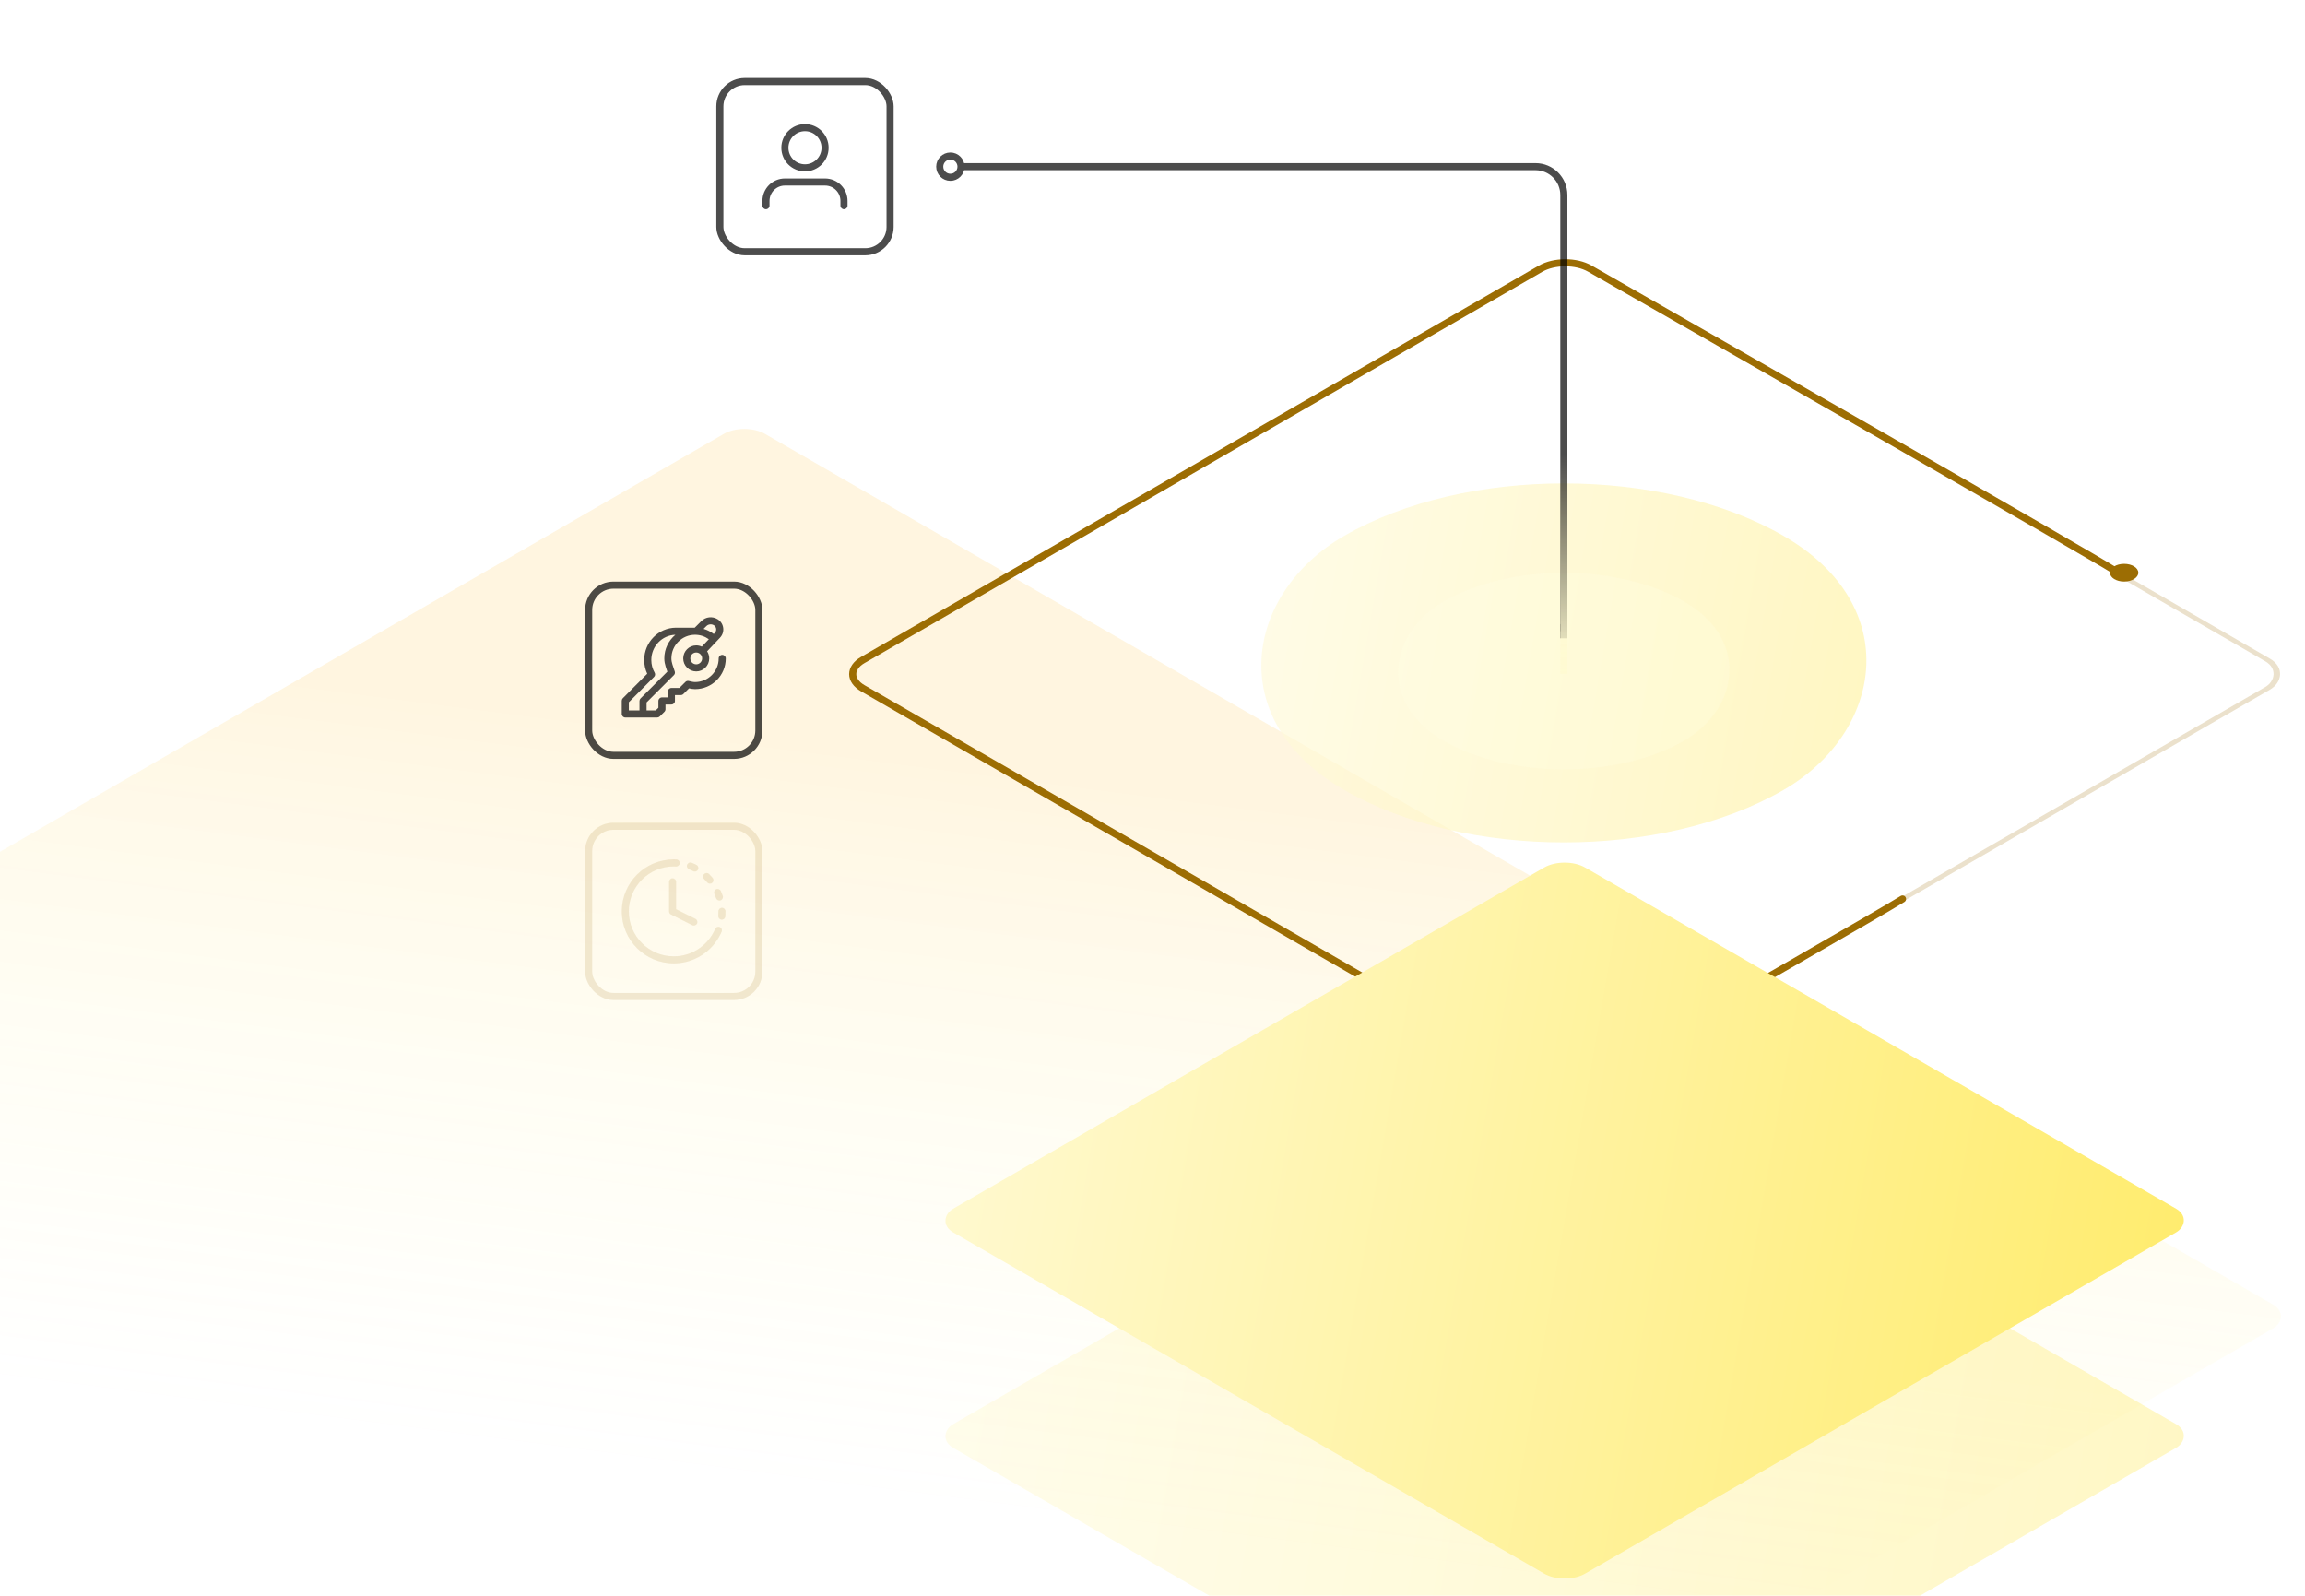 <?xml version="1.0" encoding="utf-8"?>
<svg xmlns="http://www.w3.org/2000/svg" width="650" height="450" viewBox="0 0 650 450" fill="none">
<g clip-path="url(#clip0_6439_13264)">
<rect opacity="0.12" width="504.498" height="504.498" rx="6.678" transform="matrix(0.866 0.5 -0.866 0.5 209.916 119)" fill="url(#paint0_linear_6439_13264)"/>
<g opacity="0.4" filter="url(#filter0_dddddd_6439_13264)">
<rect width="205.788" height="205.788" rx="6.678" transform="matrix(0.866 0.5 -0.866 0.5 441.221 146.75)" fill="url(#paint1_linear_6439_13264)"/>
</g>
<rect opacity="0.2" width="236.685" height="236.685" rx="8" transform="matrix(0.866 0.5 -0.866 0.5 441.409 71.763)" stroke="#9C6D03" stroke-width="1.5" stroke-linecap="round"/>
<path d="M596.5 161C589.454 156.42 477.695 92.557 448.313 75.742C444.457 73.535 438.25 73.567 434.41 75.784L243.323 186.1C239.496 188.309 239.496 191.89 243.323 194.099L434.445 304.436C438.272 306.645 444.472 306.646 448.301 304.439C486.739 282.279 531.315 256.8 536.5 253.5" stroke="#9C6D03" stroke-width="2" stroke-linecap="round"/>
<g filter="url(#filter1_dddddd_6439_13264)">
<rect width="205.788" height="205.788" rx="6.678" transform="matrix(0.866 0.5 -0.866 0.5 441.221 86)" fill="url(#paint2_linear_6439_13264)"/>
</g>
<rect opacity="0.7" width="143.18" height="143.18" rx="71.59" transform="matrix(0.866 0.5 -0.866 0.5 441 115.347)" fill="url(#paint3_linear_6439_13264)"/>
<g opacity="0.8" filter="url(#filter2_d_6439_13264)">
<rect width="78.398" height="78.398" rx="39.199" transform="matrix(0.866 0.5 -0.866 0.5 441 147.736)" fill="url(#paint4_linear_6439_13264)"/>
</g>
<g opacity="0.7">
<rect x="166" y="165" width="48" height="48" rx="7" stroke="black" stroke-width="2"/>
<path fill-rule="evenodd" clip-rule="evenodd" d="M201.31 176.314C200.629 175.895 199.749 175.998 199.184 176.564L198.408 177.339C199.458 177.642 200.426 178.138 201.271 178.786L201.592 178.446C202.195 177.807 202.059 176.775 201.31 176.314ZM199.888 180.25C198.793 179.463 197.451 179 196 179C192.318 179 189.333 181.985 189.333 185.667C189.333 186.265 189.452 186.82 189.635 187.416C189.725 187.711 189.828 188.006 189.94 188.326L189.947 188.346C190.06 188.668 190.18 189.014 190.29 189.376C190.397 189.729 190.301 190.113 190.04 190.374L182.333 198.081V200.333H184.919L185.667 199.586V197.667C185.667 197.114 186.114 196.667 186.667 196.667H188.333V195C188.333 194.448 188.781 194 189.333 194H191.586L193.293 192.293C193.541 192.045 193.901 191.945 194.242 192.03C194.862 192.184 195.503 192.333 196 192.333C199.682 192.333 202.667 189.349 202.667 185.667C202.667 185.114 203.114 184.667 203.667 184.667C204.219 184.667 204.667 185.114 204.667 185.667C204.667 190.453 200.786 194.333 196 194.333C195.437 194.333 194.823 194.22 194.311 194.104L192.707 195.707C192.52 195.895 192.265 196 192 196H190.333V197.667C190.333 198.219 189.886 198.667 189.333 198.667H187.667V200C187.667 200.265 187.561 200.52 187.374 200.707L186.04 202.04C185.853 202.228 185.599 202.333 185.333 202.333H176.333C175.781 202.333 175.333 201.886 175.333 201.333V197.613C175.333 197.349 175.438 197.095 175.624 196.908L182.515 189.984C181.97 188.809 181.667 187.497 181.667 186.116C181.667 181.095 185.683 177 190.667 177H195.921C195.934 176.986 195.946 176.973 195.96 176.96L197.77 175.149C198.99 173.929 200.889 173.706 202.359 174.611C204.188 175.736 204.52 178.258 203.046 179.82L199.409 183.67C199.783 184.245 200 184.93 200 185.667C200 187.692 198.358 189.333 196.333 189.333C194.308 189.333 192.667 187.692 192.667 185.667C192.667 183.642 194.308 182 196.333 182C196.896 182 197.428 182.127 197.904 182.353C197.916 182.339 197.927 182.326 197.94 182.313L199.888 180.25ZM190.458 179.003C186.701 179.115 183.667 182.244 183.667 186.116C183.667 187.417 184.009 188.632 184.606 189.679C184.828 190.069 184.763 190.561 184.446 190.879L177.333 198.026V200.333H180.333V197.667C180.333 197.401 180.439 197.147 180.626 196.96L188.193 189.393C188.15 189.265 188.105 189.137 188.059 189.006L188.047 188.971C187.939 188.662 187.825 188.335 187.723 188.003C187.509 187.305 187.333 186.539 187.333 185.667C187.333 182.988 188.549 180.593 190.458 179.003ZM196.333 184C195.413 184 194.667 184.746 194.667 185.667C194.667 186.587 195.413 187.333 196.333 187.333C197.254 187.333 198 186.587 198 185.667C198 184.746 197.254 184 196.333 184Z" fill="#000001"/>
<g opacity="0.2">
<rect x="166" y="233" width="48" height="48" rx="7" stroke="#9C6D03" stroke-width="2"/>
<path d="M190 244.333C183.004 244.333 177.333 250.004 177.333 257C177.333 263.996 183.004 269.667 190 269.667C195.012 269.667 199.346 266.755 201.401 262.527C201.494 262.336 201.581 262.143 201.663 261.949C201.877 261.44 202.464 261.202 202.973 261.417C203.482 261.631 203.72 262.218 203.505 262.727C203.41 262.953 203.308 263.178 203.199 263.401L203.198 263.403C200.822 268.293 195.806 271.667 190 271.667C181.9 271.667 175.333 265.1 175.333 257C175.333 248.9 181.9 242.333 190 242.333C190.248 242.333 190.495 242.34 190.74 242.352C191.291 242.381 191.715 242.852 191.686 243.403C191.657 243.955 191.187 244.379 190.635 244.35C190.425 244.339 190.214 244.333 190 244.333Z" fill="#9C6D03"/>
<path d="M193.763 243.849C193.964 243.334 194.543 243.079 195.058 243.279C195.519 243.458 195.968 243.661 196.403 243.885C196.894 244.138 197.087 244.741 196.834 245.232C196.582 245.723 195.979 245.916 195.488 245.663C195.113 245.471 194.728 245.297 194.333 245.143C193.818 244.943 193.563 244.363 193.763 243.849Z" fill="#9C6D03"/>
<path d="M198.552 246.482C198.939 246.088 199.572 246.081 199.966 246.468C200.316 246.811 200.649 247.17 200.964 247.544C201.32 247.966 201.266 248.597 200.843 248.953C200.421 249.309 199.79 249.255 199.434 248.832C199.16 248.507 198.87 248.194 198.566 247.896C198.172 247.51 198.166 246.877 198.552 246.482Z" fill="#9C6D03"/>
<path d="M201.969 250.753C202.474 250.529 203.065 250.757 203.289 251.261C203.487 251.708 203.665 252.164 203.82 252.629C203.995 253.152 203.713 253.719 203.189 253.894C202.666 254.07 202.099 253.787 201.924 253.263C201.789 252.86 201.634 252.463 201.461 252.073C201.237 251.569 201.464 250.978 201.969 250.753Z" fill="#9C6D03"/>
<path d="M203.565 255.985C204.117 255.971 204.576 256.407 204.59 256.959C204.602 257.449 204.59 257.941 204.551 258.434C204.507 258.985 204.025 259.396 203.475 259.352C202.924 259.309 202.513 258.827 202.557 258.277C202.59 257.854 202.601 257.431 202.59 257.01C202.576 256.458 203.013 255.999 203.565 255.985Z" fill="#9C6D03"/>
<path d="M190.667 248.667C190.667 248.114 190.219 247.667 189.667 247.667C189.114 247.667 188.667 248.114 188.667 248.667V257C188.667 257.379 188.881 257.725 189.219 257.894L195.219 260.894C195.713 261.141 196.314 260.941 196.561 260.447C196.808 259.953 196.608 259.352 196.114 259.105L190.667 256.382V248.667Z" fill="#9C6D03"/>
</g>
<rect x="203" y="23" width="48" height="48" rx="7" stroke="black" stroke-width="2"/>
<path fill-rule="evenodd" clip-rule="evenodd" d="M227 35C223.318 35 220.333 37.985 220.333 41.667C220.333 45.349 223.318 48.333 227 48.333C230.682 48.333 233.666 45.349 233.666 41.667C233.666 37.985 230.682 35 227 35ZM222.333 41.667C222.333 39.089 224.422 37 227 37C229.577 37 231.666 39.089 231.666 41.667C231.666 44.244 229.577 46.333 227 46.333C224.422 46.333 222.333 44.244 222.333 41.667Z" fill="#000001"/>
<path d="M221.333 50.333C217.835 50.333 215 53.169 215 56.667V58C215 58.552 215.448 59 216 59C216.552 59 217 58.552 217 58V56.667C217 54.273 218.94 52.333 221.333 52.333H232.666C235.06 52.333 237 54.273 237 56.667V58C237 58.552 237.448 59 238 59C238.552 59 239 58.552 239 58V56.667C239 53.169 236.164 50.333 232.666 50.333H221.333Z" fill="#000001"/>
<path d="M265 47L433 47C437.418 47 441 50.582 441 55L441 178" stroke="black" stroke-width="2" stroke-linejoin="round"/>
<line x1="441" y1="176" x2="441" y2="180" stroke="black" stroke-width="2"/>
<path d="M265 47C265 45.343 266.343 44 268 44C269.657 44 271 45.343 271 47C271 48.657 269.657 50 268 50C266.343 50 265 48.657 265 47Z" fill="white" stroke="black" stroke-width="2" stroke-linecap="round" stroke-linejoin="round"/>
</g>
<ellipse cx="599" cy="161.5" rx="4" ry="2.5" fill="#9C6D03"/>
<rect x="440" y="127" width="2" height="63" fill="url(#paint5_linear_6439_13264)"/>
</g>
<defs>
<filter id="filter0_dddddd_6439_13264" x="199.612" y="148.706" width="483.217" height="352.11" filterUnits="userSpaceOnUse" color-interpolation-filters="sRGB">
<feFlood flood-opacity="0" result="BackgroundImageFix"/>
<feColorMatrix in="SourceAlpha" type="matrix" values="0 0 0 0 0 0 0 0 0 0 0 0 0 0 0 0 0 0 127 0" result="hardAlpha"/>
<feOffset dy="2.31"/>
<feGaussianBlur stdDeviation="0.924"/>
<feColorMatrix type="matrix" values="0 0 0 0 0 0 0 0 0 0 0 0 0 0 0 0 0 0 0.02 0"/>
<feBlend mode="multiply" in2="BackgroundImageFix" result="effect1_dropShadow_6439_13264"/>
<feColorMatrix in="SourceAlpha" type="matrix" values="0 0 0 0 0 0 0 0 0 0 0 0 0 0 0 0 0 0 127 0" result="hardAlpha"/>
<feOffset dy="5.551"/>
<feGaussianBlur stdDeviation="2.22"/>
<feColorMatrix type="matrix" values="0 0 0 0 0.612 0 0 0 0 0.427 0 0 0 0 0.013 0 0 0 0.12 0"/>
<feBlend mode="multiply" in2="effect1_dropShadow_6439_13264" result="effect2_dropShadow_6439_13264"/>
<feColorMatrix in="SourceAlpha" type="matrix" values="0 0 0 0 0 0 0 0 0 0 0 0 0 0 0 0 0 0 127 0" result="hardAlpha"/>
<feOffset dy="10.452"/>
<feGaussianBlur stdDeviation="4.181"/>
<feColorMatrix type="matrix" values="0 0 0 0 0 0 0 0 0 0 0 0 0 0 0 0 0 0 0.035 0"/>
<feBlend mode="multiply" in2="effect2_dropShadow_6439_13264" result="effect3_dropShadow_6439_13264"/>
<feColorMatrix in="SourceAlpha" type="matrix" values="0 0 0 0 0 0 0 0 0 0 0 0 0 0 0 0 0 0 127 0" result="hardAlpha"/>
<feOffset dy="18.644"/>
<feGaussianBlur stdDeviation="7.458"/>
<feColorMatrix type="matrix" values="0 0 0 0 0.612 0 0 0 0 0.427 0 0 0 0 0.013 0 0 0 0.02 0"/>
<feBlend mode="multiply" in2="effect3_dropShadow_6439_13264" result="effect4_dropShadow_6439_13264"/>
<feColorMatrix in="SourceAlpha" type="matrix" values="0 0 0 0 0 0 0 0 0 0 0 0 0 0 0 0 0 0 127 0" result="hardAlpha"/>
<feOffset dy="34.871"/>
<feGaussianBlur stdDeviation="13.949"/>
<feColorMatrix type="matrix" values="0 0 0 0 0.612 0 0 0 0 0.427 0 0 0 0 0.013 0 0 0 0.08 0"/>
<feBlend mode="multiply" in2="effect4_dropShadow_6439_13264" result="effect5_dropShadow_6439_13264"/>
<feColorMatrix in="SourceAlpha" type="matrix" values="0 0 0 0 0 0 0 0 0 0 0 0 0 0 0 0 0 0 127 0" result="hardAlpha"/>
<feOffset dy="83.469"/>
<feGaussianBlur stdDeviation="33.388"/>
<feColorMatrix type="matrix" values="0 0 0 0 1 0 0 0 0 0.98 0 0 0 0 0.846 0 0 0 1 0"/>
<feBlend mode="multiply" in2="effect5_dropShadow_6439_13264" result="effect6_dropShadow_6439_13264"/>
<feBlend mode="normal" in="SourceGraphic" in2="effect6_dropShadow_6439_13264" result="shape"/>
</filter>
<filter id="filter1_dddddd_6439_13264" x="199.612" y="87.956" width="483.217" height="352.11" filterUnits="userSpaceOnUse" color-interpolation-filters="sRGB">
<feFlood flood-opacity="0" result="BackgroundImageFix"/>
<feColorMatrix in="SourceAlpha" type="matrix" values="0 0 0 0 0 0 0 0 0 0 0 0 0 0 0 0 0 0 127 0" result="hardAlpha"/>
<feOffset dy="2.31"/>
<feGaussianBlur stdDeviation="0.924"/>
<feColorMatrix type="matrix" values="0 0 0 0 0 0 0 0 0 0 0 0 0 0 0 0 0 0 0.02 0"/>
<feBlend mode="multiply" in2="BackgroundImageFix" result="effect1_dropShadow_6439_13264"/>
<feColorMatrix in="SourceAlpha" type="matrix" values="0 0 0 0 0 0 0 0 0 0 0 0 0 0 0 0 0 0 127 0" result="hardAlpha"/>
<feOffset dy="5.551"/>
<feGaussianBlur stdDeviation="2.22"/>
<feColorMatrix type="matrix" values="0 0 0 0 0.612 0 0 0 0 0.427 0 0 0 0 0.013 0 0 0 0.12 0"/>
<feBlend mode="multiply" in2="effect1_dropShadow_6439_13264" result="effect2_dropShadow_6439_13264"/>
<feColorMatrix in="SourceAlpha" type="matrix" values="0 0 0 0 0 0 0 0 0 0 0 0 0 0 0 0 0 0 127 0" result="hardAlpha"/>
<feOffset dy="10.452"/>
<feGaussianBlur stdDeviation="4.181"/>
<feColorMatrix type="matrix" values="0 0 0 0 0 0 0 0 0 0 0 0 0 0 0 0 0 0 0.035 0"/>
<feBlend mode="multiply" in2="effect2_dropShadow_6439_13264" result="effect3_dropShadow_6439_13264"/>
<feColorMatrix in="SourceAlpha" type="matrix" values="0 0 0 0 0 0 0 0 0 0 0 0 0 0 0 0 0 0 127 0" result="hardAlpha"/>
<feOffset dy="18.644"/>
<feGaussianBlur stdDeviation="7.458"/>
<feColorMatrix type="matrix" values="0 0 0 0 0.612 0 0 0 0 0.427 0 0 0 0 0.013 0 0 0 0.02 0"/>
<feBlend mode="multiply" in2="effect3_dropShadow_6439_13264" result="effect4_dropShadow_6439_13264"/>
<feColorMatrix in="SourceAlpha" type="matrix" values="0 0 0 0 0 0 0 0 0 0 0 0 0 0 0 0 0 0 127 0" result="hardAlpha"/>
<feOffset dy="34.871"/>
<feGaussianBlur stdDeviation="13.949"/>
<feColorMatrix type="matrix" values="0 0 0 0 0.612 0 0 0 0 0.427 0 0 0 0 0.013 0 0 0 0.08 0"/>
<feBlend mode="multiply" in2="effect4_dropShadow_6439_13264" result="effect5_dropShadow_6439_13264"/>
<feColorMatrix in="SourceAlpha" type="matrix" values="0 0 0 0 0 0 0 0 0 0 0 0 0 0 0 0 0 0 127 0" result="hardAlpha"/>
<feOffset dy="83.469"/>
<feGaussianBlur stdDeviation="33.388"/>
<feColorMatrix type="matrix" values="0 0 0 0 1 0 0 0 0 0.98 0 0 0 0 0.846 0 0 0 1 0"/>
<feBlend mode="multiply" in2="effect5_dropShadow_6439_13264" result="effect6_dropShadow_6439_13264"/>
<feBlend mode="normal" in="SourceGraphic" in2="effect6_dropShadow_6439_13264" result="shape"/>
</filter>
<filter id="filter2_d_6439_13264" x="391.142" y="159.217" width="99.715" height="59.59" filterUnits="userSpaceOnUse" color-interpolation-filters="sRGB">
<feFlood flood-opacity="0" result="BackgroundImageFix"/>
<feColorMatrix in="SourceAlpha" type="matrix" values="0 0 0 0 0 0 0 0 0 0 0 0 0 0 0 0 0 0 127 0" result="hardAlpha"/>
<feOffset dy="2.31"/>
<feGaussianBlur stdDeviation="0.924"/>
<feColorMatrix type="matrix" values="0 0 0 0 0 0 0 0 0 0 0 0 0 0 0 0 0 0 0.02 0"/>
<feBlend mode="multiply" in2="BackgroundImageFix" result="effect1_dropShadow_6439_13264"/>
<feBlend mode="normal" in="SourceGraphic" in2="effect1_dropShadow_6439_13264" result="shape"/>
</filter>
<linearGradient id="paint0_linear_6439_13264" x1="374.686" y1="253.348" x2="219.24" y2="8.189" gradientUnits="userSpaceOnUse">
<stop offset="0.01" stop-color="#FFEC6E" stop-opacity="0"/>
<stop offset="0.486" stop-color="#FFEC6E" stop-opacity="0.6"/>
<stop offset="1" stop-color="#FFB100"/>
</linearGradient>
<linearGradient id="paint1_linear_6439_13264" x1="0" y1="205.788" x2="224.086" y2="22.353" gradientUnits="userSpaceOnUse">
<stop stop-color="#FFF9CF"/>
<stop offset="1" stop-color="#FFEC6E"/>
</linearGradient>
<linearGradient id="paint2_linear_6439_13264" x1="0" y1="205.788" x2="224.086" y2="22.353" gradientUnits="userSpaceOnUse">
<stop stop-color="#FFF9CF"/>
<stop offset="1" stop-color="#FFEC6E"/>
</linearGradient>
<linearGradient id="paint3_linear_6439_13264" x1="0" y1="143.18" x2="155.911" y2="15.552" gradientUnits="userSpaceOnUse">
<stop stop-color="#FFFCE7"/>
<stop offset="1" stop-color="#FFF29F"/>
</linearGradient>
<linearGradient id="paint4_linear_6439_13264" x1="0" y1="78.398" x2="85.369" y2="8.516" gradientUnits="userSpaceOnUse">
<stop stop-color="#FFFCE7"/>
<stop offset="0" stop-color="#FFFCE4"/>
<stop offset="1" stop-color="#FFF9D0"/>
</linearGradient>
<linearGradient id="paint5_linear_6439_13264" x1="441" y1="128" x2="441" y2="190" gradientUnits="userSpaceOnUse">
<stop stop-color="#FFFAD1" stop-opacity="0"/>
<stop offset="1" stop-color="#FFFAD2"/>
</linearGradient>
<clipPath id="clip0_6439_13264">
<rect width="650" height="450" fill="white"/>
</clipPath>
</defs>
</svg>